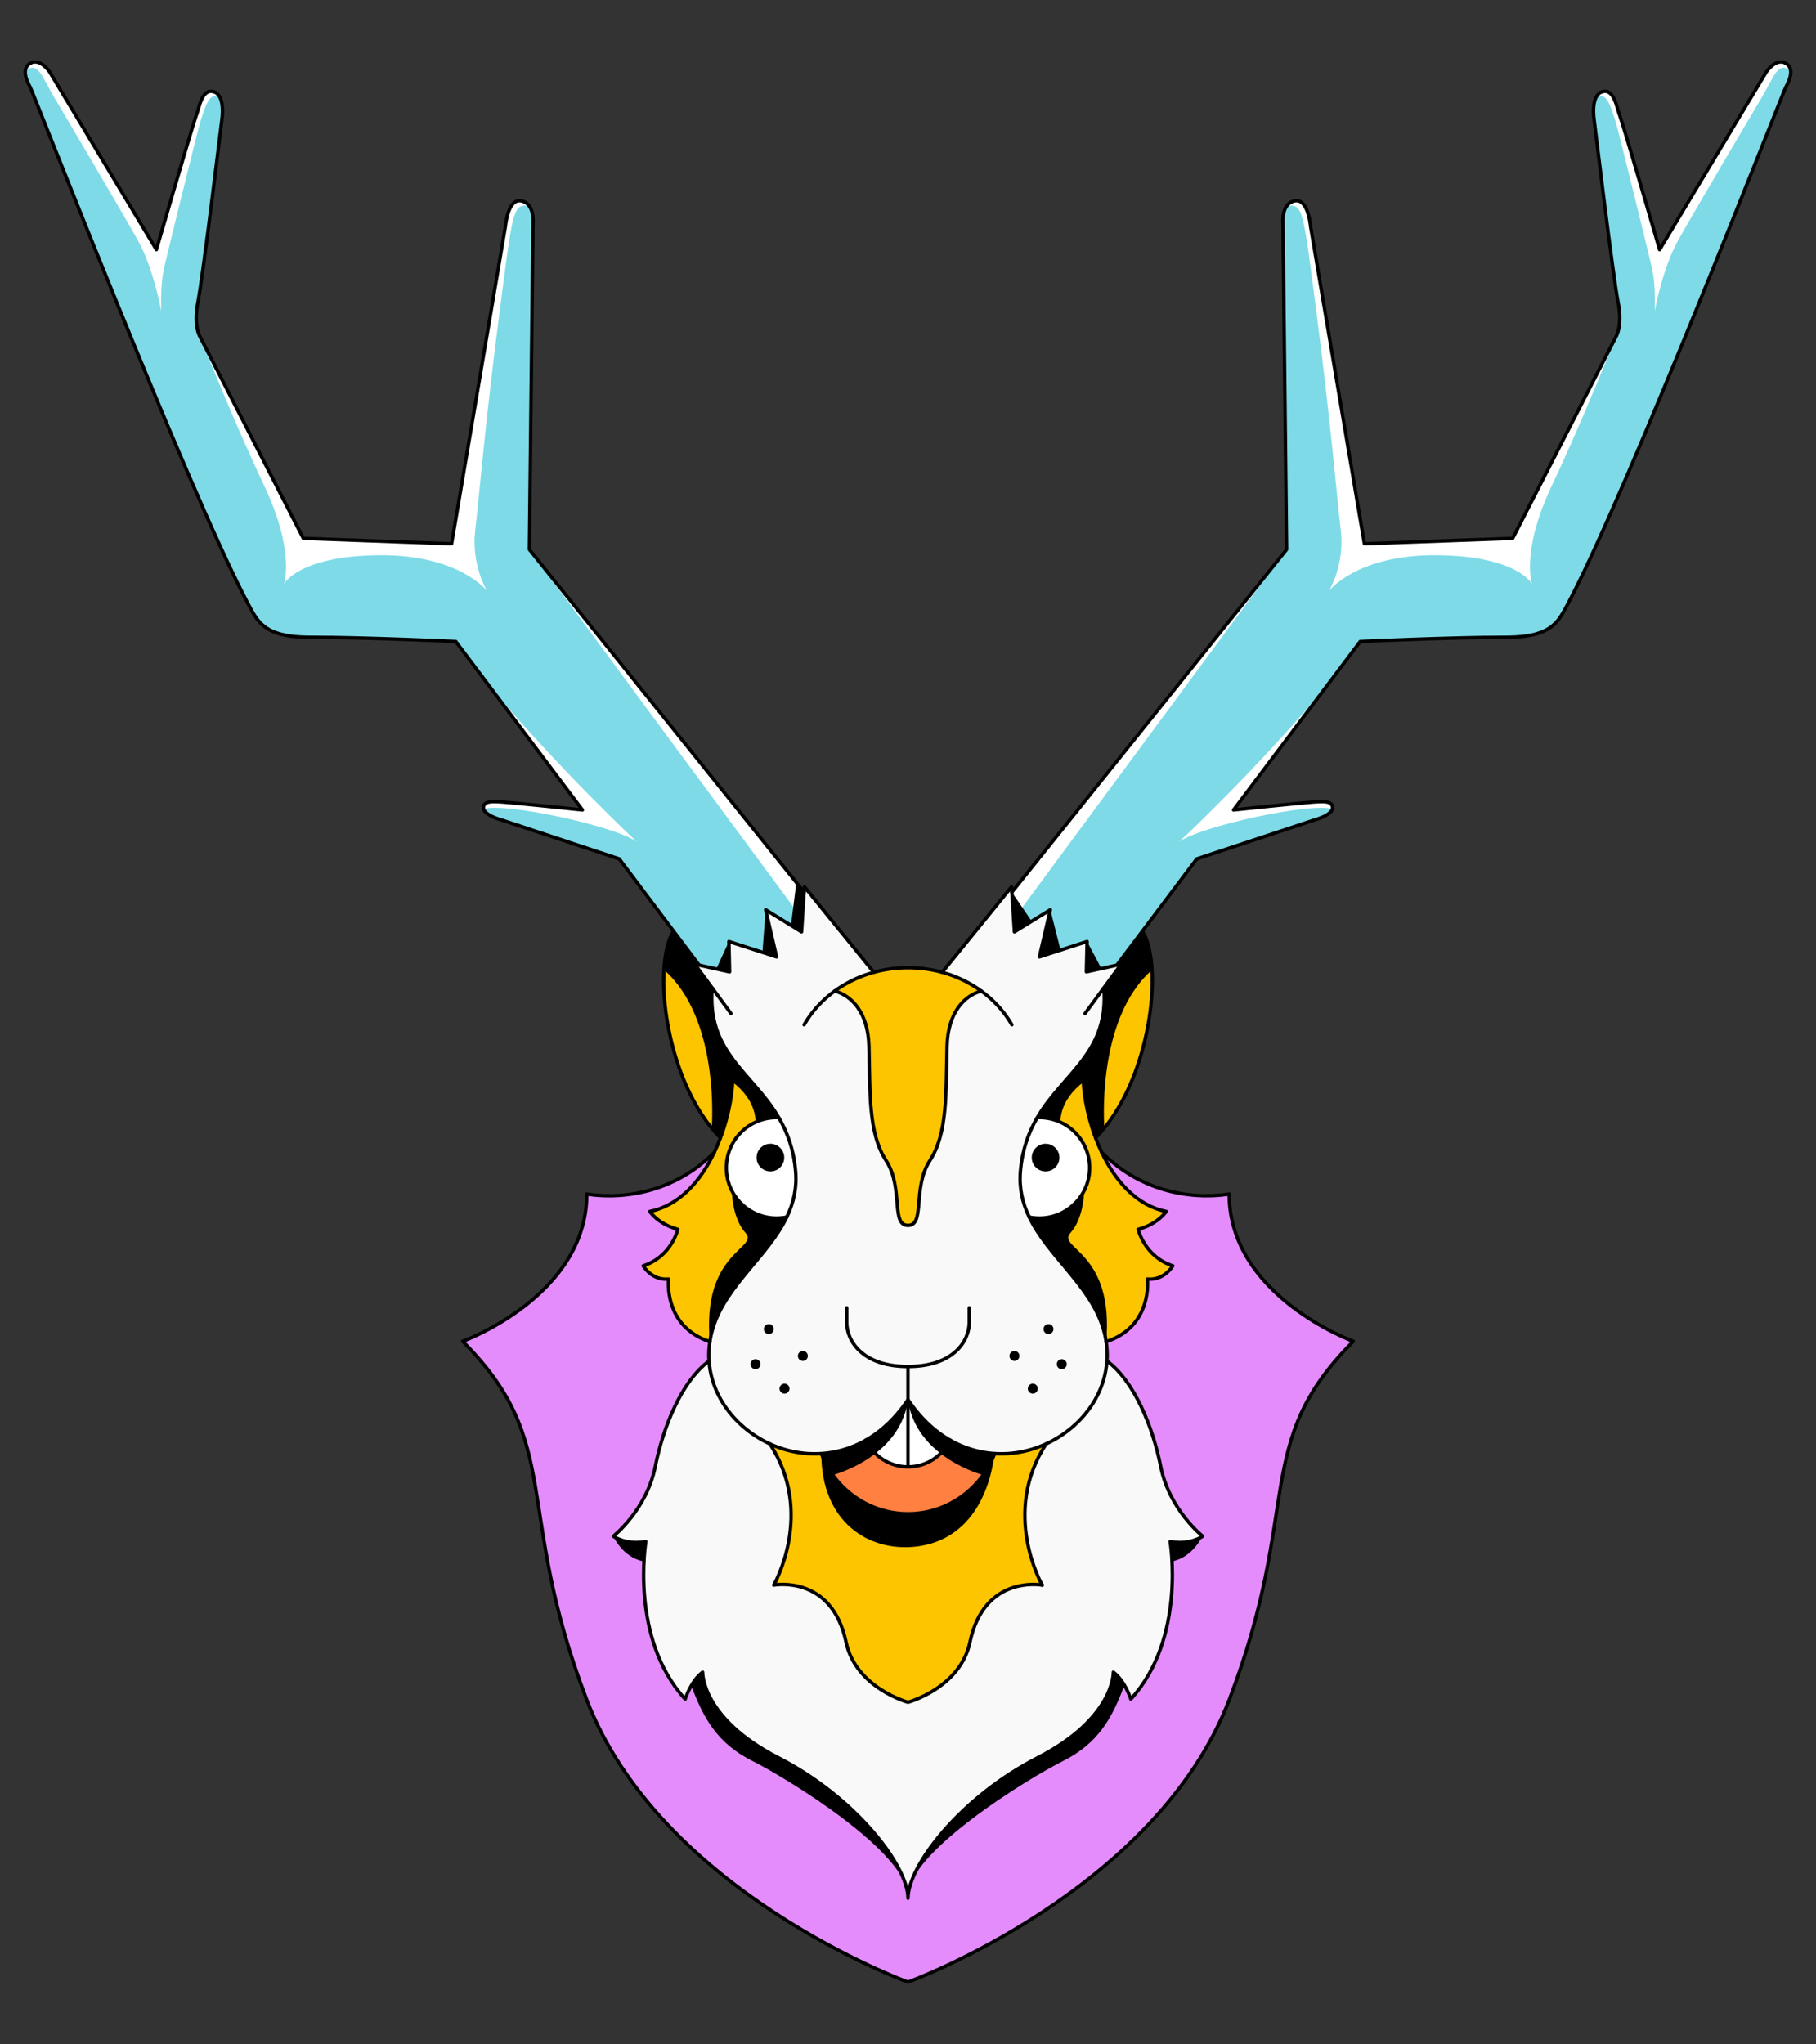 <svg xmlns="http://www.w3.org/2000/svg" viewBox="0 0 1066.09 1200"><rect x="0" y="0" width="1066.09" height="1200" fill="#333333" stroke="none"/><defs><style>.cls-3{mix-blend-mode:overlay}.cls-3,.cls-4{fill:#fff}.cls-5{fill:none;stroke:#000;stroke-linecap:round;stroke-linejoin:round;stroke-width:2px}.cls-7{fill:#f9f9f9}.cls-9{fill:#fdc500}.cls-10{mix-blend-mode:soft-light}</style></defs><g style="isolation:isolate"><g id="Buck"><path d="M1048.41 51.1c-2.06 3.84-91.88 234.53-127.14 301.8-.43.85-.86 1.65-1.28 2.43-3.73 6.94-6.82 13.26-17.17 16.51-4.81 1.51-11.18 2.36-19.92 2.29-31.01 0-84.38 2.47-84.38 2.47l-74.37 98.9c12.23-1.29 30.46-3.19 38.49-3.91 12.65-1.14 18.6-2.08 19.56 1.86 1.22 5.01-11.16 8.11-11.16 8.11l-68.5 22.68-31.88 42.4-15.03 19.98-17.85 3.94.4-17.82-28 9.03 6.44-27.68-21.09 12.98-1.51-23.29 161.29-201.19-2.14-192.28s-.87-10.89 6.96-12.39c7.84-1.51 9.2 14.75 9.2 14.75l31.64 186.57 87.04-3.18 14.81-28.9 45.61-88.99s4.38-6.31 1.47-20.81c-2.9-14.49-14.13-107.69-14.13-107.69s-2.12-13.76 4.93-15.8c7.04-2.03 8.47 9.84 10.12 13.77 1.65 3.93 23.46 78.93 23.46 78.93l62.59-104.21s5.53-8.39 11.23-5.31c5.69 3.09 2.4 10.16.31 14.05ZM470.55 547.07l-21.09-12.98 6.44 27.68-28-9.03.4 17.82-17.85-3.93-15.05-20.02-31.86-42.37-68.5-22.68s-12.38-3.1-11.16-8.11c.96-3.94 6.91-3 19.56-1.86 8.03.72 26.26 2.62 38.49 3.91l-74.37-98.9s-53.37-2.47-84.38-2.47c-8.74.07-15.11-.78-19.92-2.29-10.35-3.25-13.44-9.57-17.17-16.51-.42-.78-.85-1.58-1.28-2.42C109.55 285.63 19.73 54.94 17.67 51.1c-2.09-3.89-5.38-10.96.31-14.05 5.7-3.08 11.23 5.31 11.23 5.31L91.8 146.57s21.81-75 23.46-78.93c1.65-3.93 3.08-15.8 10.12-13.77 7.05 2.04 4.93 15.8 4.93 15.8s-11.23 93.2-14.13 107.69c-2.91 14.5 1.47 20.81 1.47 20.81l45.61 88.99 14.81 28.9 87.04 3.18 31.64-186.57s1.36-16.26 9.2-14.75c7.83 1.5 6.96 12.39 6.96 12.39l-2.14 192.28 161.29 201.19-1.51 23.29Z" style="fill:#7edae7"/><path d="M576.05 581.8c-10.45 2.88-19.57 13.2-20.07 32.21-.75 28.2.37 51.27-10.05 67.27-10.42 16-2.41 38.14-12.89 38.14s-2.48-22.14-12.9-38.14-9.3-39.07-10.04-67.27c-.51-19-9.63-29.32-20.07-32.21 6.72-4.9 14.48-8.66 22.93-10.98 6.35-1.76 13.09-2.7 20.08-2.7s13.73.94 20.08 2.7c8.45 2.32 16.21 6.08 22.93 10.98Zm67.1 86.25c-6.8-18.12-8.76-37.24-6.3-47.53 7.5-10.54 12.66-22.63 11.12-40.52l10.22-13.94-2.56.56 15.03-19.98c12.71 20.11 4.92 88.42-27.51 121.41Z" class="cls-9"/><path d="M688.49 743.14s-5.05 8.78-14.92 7.76c0 0 3.36 27.71-24.2 36.78-.44-2.94-1.13-5.92-2.1-8.92-7.92-24.59-32.22-41.57-43.08-64.26 1.93.4 3.94.61 5.99.61 16.29 0 29.5-13.21 29.5-29.5s-13.21-29.5-29.5-29.5c-.43 0-.85.01-1.27.03 8.13-13.9 19.51-23.78 27.94-35.62-2.46 10.29-.5 29.41 6.3 47.53 1.09 2.89 2.3 5.76 3.64 8.56h.01c7.99 16.78 20.48 31.18 37.85 34.6 0 0-4.76 7.36-16.49 10.52 0 0 3.76 16.14 20.33 21.41Z" class="cls-9"/><path d="M639.68 685.61c0 16.29-13.21 29.5-29.5 29.5-2.05 0-4.06-.21-5.99-.61-3.88-8.09-6.04-16.91-5.14-27.06 1.14-12.84 4.89-22.82 9.86-31.3.42-.02.84-.03 1.27-.03 16.29 0 29.5 13.21 29.5 29.5Z" class="cls-4"/><path d="M794.49 787.46c-60.02 60.02-29.6 96.93-72.71 210.07-43.11 113.15-188.74 166.09-188.74 166.09s-145.63-52.94-188.74-166.09c-43.11-113.14-12.69-150.05-72.71-210.07 0 0 72.9-26.4 72.9-86.52 0 0 41.61 8.86 74.79-24.32-7.99 16.77-20.48 31.17-37.85 34.59 0 0 4.76 7.36 16.49 10.52 0 0-3.76 16.14-20.33 21.41 0 0 5.05 8.78 14.92 7.76 0 0-3.36 27.71 24.2 36.78-.58 3.84-.72 7.61-.47 11.29-16.32 12.22-26.96 39.01-31.57 62.03-5.11 25.55-24.62 40.88-24.62 40.88s7.61 5.4 19.1 3.1c0 0-9.59 56.89 23.08 92.52 0 0 3.36-10.63 10.25-15.8 0 0-.86 27.01 44.54 50.28s76.02 63.5 76.02 82.46c0-18.96 30.62-59.19 76.02-82.46 45.4-23.27 44.54-50.28 44.54-50.28 6.89 5.17 10.25 15.8 10.25 15.8 32.67-35.63 23.08-92.52 23.08-92.52 11.49 2.3 19.1-3.1 19.1-3.1s-19.51-15.33-24.62-40.88c-4.61-23.02-15.25-49.81-31.57-62.03.25-3.68.11-7.45-.47-11.29 27.56-9.07 24.2-36.78 24.2-36.78 9.87 1.02 14.92-7.76 14.92-7.76-16.57-5.27-20.33-21.41-20.33-21.41 11.73-3.16 16.49-10.52 16.49-10.52-17.37-3.42-29.86-17.82-37.85-34.59 33.18 33.18 74.79 24.32 74.79 24.32 0 60.12 72.9 86.52 72.9 86.52Z" style="fill:#e58cfd"/><path d="M686.93 904.98s9.59 56.89-23.08 92.52c0 0-3.36-10.63-10.25-15.8 0 0 .86 27.01-44.54 50.28s-76.02 63.5-76.02 82.46c0-18.96-30.62-59.19-76.02-82.46-45.4-23.27-44.54-50.28-44.54-50.28-6.89 5.17-10.25 15.8-10.25 15.8-32.67-35.63-23.08-92.52-23.08-92.52-11.49 2.3-19.1-3.1-19.1-3.1s19.51-15.33 24.62-40.88c4.61-23.02 15.25-49.81 31.57-62.03 1.45 21.51 16.24 39.73 35.69 48.69h.01c26.42 40.4 2.78 82.06 2.3 82.9.51-.09 34.05-6.13 42.44 33.53 5.7 26.93 36.36 35.27 36.36 35.27s30.66-8.34 36.36-35.27c8.39-39.66 41.93-33.62 42.44-33.53-.48-.84-24.12-42.5 2.3-82.9h.01c19.45-8.96 34.24-27.18 35.69-48.69 16.32 12.22 26.96 39.01 31.57 62.03 5.11 25.55 24.62 40.88 24.62 40.88s-7.61 5.4-19.1 3.1Z" class="cls-7"/><path d="M611.84 930.56c-.51-.09-34.05-6.13-42.44 33.53-5.7 26.93-36.36 35.27-36.36 35.27s-30.66-8.34-36.36-35.27c-8.39-39.66-41.93-33.62-42.44-33.53.48-.84 24.12-42.5-2.3-82.9 9.29 4.28 19.69 6.38 30.23 5.7 7.73 20.55 27.62 35.31 50.87 35.31s43.13-14.76 50.86-35.31c10.54.68 20.95-1.42 30.24-5.7-26.42 40.4-2.78 82.06-2.3 82.9Z" class="cls-9"/><path d="M583.9 853.36c-7.73 20.55-27.61 35.31-50.86 35.31s-43.14-14.76-50.87-35.31c8.83-.57 17.77-3.09 26.22-7.94 4.31 9.3 13.72 15.74 24.65 15.74s20.34-6.44 24.65-15.74c8.45 4.85 17.38 7.37 26.21 7.94Z" style="fill:#ff8041"/><path d="M557.69 845.42c-4.31 9.3-13.72 15.74-24.65 15.74s-20.34-6.44-24.65-15.74c8.99-5.13 17.44-12.89 24.65-23.69 7.21 10.8 15.66 18.56 24.65 23.69Z" class="cls-4"/><path d="M461.89 714.5c-10.86 22.69-35.16 39.67-43.08 64.26-.97 3-1.66 5.98-2.1 8.92-27.56-9.07-24.2-36.78-24.2-36.78-9.87 1.02-14.92-7.76-14.92-7.76 16.57-5.27 20.33-21.41 20.33-21.41-11.73-3.16-16.49-10.52-16.49-10.52 17.37-3.42 29.86-17.82 37.85-34.59h.01c1.34-2.81 2.55-5.68 3.64-8.57 6.8-18.12 8.76-37.24 6.3-47.53 8.43 11.84 19.81 21.72 27.94 35.62-.42-.02-.84-.03-1.27-.03-16.29 0-29.5 13.21-29.5 29.5s13.21 29.5 29.5 29.5c2.05 0 4.06-.21 5.99-.61Z" class="cls-9"/><path d="M461.89 714.5c-1.93.4-3.94.61-5.99.61-16.29 0-29.5-13.21-29.5-29.5s13.21-29.5 29.5-29.5c.43 0 .85.01 1.27.03 4.97 8.48 8.72 18.46 9.86 31.3.9 10.15-1.26 18.97-5.14 27.06Z" class="cls-4"/><path d="M422.93 668.05c-32.43-32.99-40.24-101.33-27.53-121.44l15.05 20.01-2.56-.56L418.11 580c-1.54 17.89 3.62 29.98 11.12 40.52 2.46 10.29.5 29.41-6.3 47.53Z" class="cls-9"/><path d="M649.37 787.68c.58 3.84.72 7.61.47 11.29-1.45 21.51-16.24 39.73-35.69 48.69h-.01c-9.29 4.28-19.7 6.38-30.24 5.7-8.83-.57-17.76-3.09-26.21-7.94-8.99-5.13-17.44-12.89-24.65-23.69-7.21 10.8-15.66 18.56-24.65 23.69-8.45 4.85-17.39 7.37-26.22 7.94-10.54.68-20.94-1.42-30.23-5.7h-.01c-19.45-8.96-34.24-27.18-35.69-48.69-.25-3.68-.11-7.45.47-11.29.44-2.94 1.13-5.92 2.1-8.92 7.92-24.59 32.22-41.57 43.08-64.26 3.88-8.09 6.04-16.91 5.14-27.06-1.14-12.84-4.89-22.82-9.86-31.3-8.13-13.9-19.51-23.78-27.94-35.62-7.5-10.54-12.66-22.63-11.12-40.52l-10.22-13.94 2.56.56 17.85 3.94-.4-17.82 28 9.03-6.44-27.68 21.09 12.98 1.51-23.29.2-3.14 40.7 50.18c-8.45 2.32-16.21 6.08-22.93 10.98 10.44 2.89 19.56 13.21 20.07 32.21.74 28.2-.38 51.27 10.04 67.27 10.42 16 2.66 38.14 12.9 38.14s2.47-22.14 12.89-38.14 9.3-39.07 10.05-67.27c.5-19.01 9.62-29.33 20.07-32.21-6.72-4.9-14.48-8.66-22.93-10.98l40.7-50.18.2 3.14 1.51 23.29 21.09-12.98-6.44 27.68 28-9.03-.4 17.82 17.85-3.93 2.56-.57L647.97 580c1.54 17.89-3.62 29.98-11.12 40.52-8.43 11.84-19.81 21.72-27.94 35.62-4.97 8.48-8.72 18.46-9.86 31.3-.9 10.15 1.26 18.97 5.14 27.06 10.86 22.69 35.16 39.67 43.08 64.26.97 3 1.66 5.98 2.1 8.92Z" class="cls-7"/><path d="M310.66 120.91c-9.69-1.16-9.52 1.66-17.6 64-8.08 62.34-11.83 107.01-14.13 126.9-2.3 19.89 6.98 35.15 6.98 35.15s-16.21-21.42-63.39-21.01c-47.18.41-55.75 16.81-55.75 16.81s6.57-19.2-11.75-57.79-37.37-86.79-37.37-86.79l60.42 117.89 87.04 3.18 21.2-125.02 9-53.1s1.86-23.38 8.92-23.23c0 0 3.71-.4 6.43 3.02ZM129.19 57.34c-4.45-2.07-7.42-2.67-13.5 21.36s-16.44 66.11-19.16 77.58-1.81 26.55-1.81 26.55-4.53-25.04-13.58-41.34c-9.05-16.29-40.43-69.4-48.88-83.58s-9.59-21.68-17.45-16.46c0 0 3.15-9.31 11.24-2.61 0 0 2.98 3.23 9.53 14.14s56.22 93.6 56.22 93.6l24.8-83.2s2.2-10.16 7.69-9.71c0 0 3.18.27 4.9 3.67Z" class="cls-3"/><path d="M283.9 474.88c13.12-3.88 77.87 10.28 90.08 19.43 0 0-42.8-39.58-86.81-91.64l54.77 72.83-36.42-3.72-13.56-1.14s-8.7-1.19-8.05 4.24Zm26.87-152.29 160.26 217 1.03-15.81-161.29-201.19z" class="cls-4"/><path d="M755.42 120.91c9.69-1.16 9.52 1.66 17.6 64 8.08 62.34 11.83 107.01 14.13 126.9 2.3 19.89-6.98 35.15-6.98 35.15s16.21-21.42 63.39-21.01 55.75 16.81 55.75 16.81-6.57-19.2 11.75-57.79c18.32-38.6 37.37-86.79 37.37-86.79l-60.42 117.89-87.04 3.18-21.2-125.02-9-53.1s-1.86-23.38-8.92-23.23c0 0-3.71-.4-6.43 3.02ZM936.9 57.34c4.45-2.07 7.42-2.67 13.5 21.36s16.44 66.11 19.16 77.58c2.72 11.47 1.81 26.55 1.81 26.55s4.53-25.04 13.58-41.34c9.05-16.29 40.43-69.4 48.88-83.58 8.45-14.18 9.59-21.68 17.45-16.46 0 0-3.15-9.31-11.24-2.61 0 0-2.98 3.23-9.53 14.14-6.56 10.91-56.22 93.6-56.22 93.6l-24.8-83.2s-2.2-10.16-7.69-9.71c0 0-3.18.27-4.9 3.67Z" class="cls-3"/><path d="M782.19 474.88c-13.12-3.88-77.87 10.28-90.08 19.43 0 0 42.8-39.58 86.81-91.64l-54.77 72.83 36.42-3.72 13.56-1.14s8.7-1.19 8.05 4.24Zm-26.88-152.29-160.26 217-1.03-15.81 161.29-201.19z" class="cls-4"/><path d="M648.33 662.24s-5.18-63.62 27.96-92.78c0 0 .34-12.23-5.63-22.82l-15.03 19.98 2.56-.56L647.97 580s3.58 20.9-11.12 40.52c0 0-3.81 22.05 6.3 47.53l5.18-5.82Zm-230.5 0s5.18-63.62-27.96-92.78c0 0-.34-12.23 5.63-22.82l15.03 19.98-2.56-.56L418.19 580s-3.58 20.9 11.12 40.52c0 0 3.81 22.05-6.3 47.53l-5.18-5.82Zm49.69-144.14-3.19 25.14 6.22 3.83 1.51-23.29-4.54-5.68zm-18.06 15.99-1.85 25.01 8.29 2.67-6.44-27.68zm-21.56 18.65-7.4 16.11 7.8 1.71-.4-17.82zm166.12-28.96 11.64 17.06-10.13 6.23-1.51-23.29zm22.6 10.31 6 23.76-12.44 3.92 6.44-27.68zm21.56 18.65 8.43 15.88-8.83 1.94.4-17.82zm-208.54 146.3s-.04 15.89 8.09 24.86c8.13 8.97-25.84 10.73-21.01 63.79 0 0 2.71-21.82 23.89-43.39 0 0 19.31-21.75 21.29-29.79 0 0-21.14 5.38-32.25-15.47Z" class="cls-10"/><path d="M430.09 635.36s13.53 9.21 13.44 23.47c0 0 7.57-3.59 13.64-2.69 0 0-8.13-11.99-13.64-18.33-5.52-6.34-14.23-17.29-14.23-17.29s1.25 10.44.79 14.84Zm206.36 63.68s.04 15.89-8.09 24.86c-8.13 8.97 25.84 10.73 21.01 63.79 0 0-2.71-21.82-23.89-43.39 0 0-19.31-21.75-21.29-29.79 0 0 21.14 5.38 32.25-15.47Zm-.46-63.68s-13.53 9.21-13.44 23.47c0 0-7.57-3.59-13.64-2.69 0 0 8.13-11.99 13.64-18.33 5.52-6.34 14.23-17.29 14.23-17.29s-1.25 10.44-.79 14.84Zm-52.09 218c-4.14 31.67-20.49 51.95-46.88 54.68-27.19 2.81-54.85-14.5-54.85-54.68 0 0 13.4 38.24 53.95 35.22 37.43-2.79 47.78-35.22 47.78-35.22Z" class="cls-10"/><path d="M488.99 865.93s39.52-10.22 44.06-44.19c0 0-15.5 28.77-50.87 31.63 0 0 3.61 9.63 6.81 12.56Z" class="cls-10"/><path d="M577.09 865.93s-39.52-10.22-44.06-44.19c0 0 15.5 28.77 50.87 31.63 0 0-3.61 9.63-6.81 12.56Zm-217.04 35.95s5.23 12.35 17.98 14.86l1.12-11.76s-8.31 2.82-19.1-3.1Zm45.78 87.75c7.1 19.11 15.32 33.94 35.98 44.27 20.66 10.33 91.21 53.6 91.21 79.64 0 0-4.07-34.93-54.99-68.95 0 0-26.6-15.28-38.96-23.58-12.36-8.3-19.94-18.87-22.51-25.09s-4.07-14.21-4.07-14.21l-6.65 7.92Zm299.92-87.75s-5.23 12.35-17.98 14.86l-1.12-11.76s8.31 2.82 19.1-3.1Z" class="cls-10"/><path d="M659.97 989.63c-7.1 19.11-15.32 33.94-35.98 44.27-20.66 10.33-91.21 53.6-91.21 79.64 0 0 4.07-34.93 54.99-68.95 0 0 26.6-15.28 38.96-23.58 12.36-8.3 19.94-18.87 22.51-25.09s4.07-14.21 4.07-14.21l6.65 7.92Z" class="cls-10"/><circle cx="613.81" cy="679.59" r="8.12"/><circle cx="452.27" cy="679.59" r="8.12"/><circle cx="615.52" cy="780.28" r="2.93"/><circle cx="595.53" cy="796.05" r="2.93"/><circle cx="623.32" cy="800.89" r="2.93"/><circle cx="606.3" cy="815.25" r="2.93"/><circle cx="451.34" cy="780.28" r="2.93"/><circle cx="471.32" cy="796.05" r="2.93"/><circle cx="443.53" cy="800.89" r="2.93"/><circle cx="460.55" cy="815.25" r="2.93"/><path d="M649.37 787.68c27.56-9.07 24.2-36.78 24.2-36.78 9.87 1.02 14.92-7.76 14.92-7.76-16.57-5.27-20.33-21.41-20.33-21.41 11.73-3.16 16.49-10.52 16.49-10.52-17.37-3.42-29.86-17.82-37.85-34.59h0c-1.34-2.81-2.55-5.68-3.64-8.57-6.8-18.12-8.76-37.24-6.3-47.53" class="cls-5"/><path d="M670.66 546.64c12.71 20.11 4.92 88.42-27.51 121.41m-34.24-11.91c.42-.02.84-.03 1.27-.03 16.29 0 29.5 13.21 29.5 29.5s-13.21 29.5-29.5 29.5c-2.05 0-4.06-.21-5.99-.61m9.96 133.16h-.01c-26.42 40.4-2.78 82.06-2.3 82.9m25.09-335.5L647.97 580l10.22-13.94-2.56.56v.01l-17.85 3.93.4-17.82-28 9.03 6.44-27.68-21.09 12.98-1.51-23.29-.2-3.14-40.7 50.18" class="cls-5"/><path d="M655.63 566.63h0l15.03-19.99 31.88-42.4 68.5-22.68s12.38-3.1 11.16-8.11c-.96-3.94-6.91-3-19.56-1.86-8.03.72-26.26 2.62-38.49 3.91l74.37-98.9s53.37-2.47 84.38-2.47c8.74.07 15.11-.78 19.92-2.29 10.35-3.25 13.44-9.57 17.17-16.51.42-.78.85-1.58 1.28-2.42h0c35.26-67.28 125.08-297.97 127.14-301.81 2.09-3.89 5.38-10.96-.31-14.05-5.7-3.08-11.23 5.31-11.23 5.31l-62.59 104.21s-21.81-75-23.46-78.93c-1.65-3.93-3.08-15.8-10.12-13.77-7.05 2.04-4.93 15.8-4.93 15.8s11.23 93.2 14.13 107.69c2.91 14.5-1.47 20.81-1.47 20.81l-45.61 88.99-14.81 28.9-87.04 3.18-31.64-186.57s-1.36-16.26-9.2-14.75c-7.83 1.5-6.96 12.39-6.96 12.39l2.14 192.28-161.29 201.19m-164.79 96.74c2.46 10.29.5 29.41-6.3 47.53-1.09 2.89-2.3 5.76-3.64 8.56h-.01c-7.99 16.78-20.48 31.18-37.85 34.6 0 0 4.76 7.36 16.49 10.52 0 0-3.76 16.14-20.33 21.41 0 0 5.05 8.78 14.92 7.76 0 0-3.36 27.71 24.2 36.78" class="cls-5"/><path d="M422.93 668.05c-32.43-32.99-40.24-101.33-27.53-121.44m66.49 167.89c-1.93.4-3.94.61-5.99.61-16.29 0-29.5-13.21-29.5-29.5s13.21-29.5 29.5-29.5c.43 0 .85.01 1.27.03m-2.93 274.42c.48-.84 24.12-42.5-2.3-82.9h0m159.91 82.91h0c-.51-.1-34.05-6.14-42.44 33.52-5.7 26.93-36.36 35.27-36.36 35.27s-30.66-8.34-36.36-35.27c-8.39-39.66-41.93-33.62-42.44-33.53h-.01m58.72-359.74-40.69-50.18-1.72 26.43-21.09-12.98 6.44 27.68-28-9.03.41 17.83-20.42-4.5 21.26 28.99" class="cls-5"/><path d="M410.45 566.63h0l-46.91-62.39-68.5-22.68s-12.38-3.1-11.16-8.11c.96-3.94 6.91-3 19.56-1.86 8.03.72 26.26 2.62 38.49 3.91l-74.37-98.9s-53.37-2.47-84.38-2.47c-8.74.07-15.11-.78-19.92-2.29-10.35-3.25-13.44-9.57-17.17-16.51-.42-.78-.85-1.58-1.28-2.42h0C109.55 285.63 19.73 54.94 17.67 51.1c-2.09-3.89-5.38-10.96.31-14.05 5.7-3.08 11.23 5.31 11.23 5.31L91.8 146.57s21.81-75 23.46-78.93 3.08-15.8 10.12-13.77c7.05 2.04 4.93 15.8 4.93 15.8s-11.23 93.2-14.13 107.69c-2.91 14.5 1.47 20.81 1.47 20.81l45.61 88.99 14.81 28.9 87.04 3.18 31.64-186.57s1.36-16.26 9.2-14.75c7.83 1.5 6.96 12.39 6.96 12.39l-2.14 192.28 161.29 201.19M647.97 580c1.54 17.89-3.62 29.98-11.12 40.52-8.43 11.84-19.81 21.72-27.94 35.62-4.97 8.48-8.72 18.46-9.86 31.3-.9 10.15 1.26 18.97 5.14 27.06 10.86 22.69 35.16 39.67 43.08 64.26.97 3 1.66 5.98 2.1 8.92 3.94 26.3-12.44 49.49-35.22 59.98h-.01c-25.37 11.69-59.02 7.13-81.1-25.93-22.08 33.06-55.73 37.62-81.1 25.93h0c-22.78-10.49-39.16-33.68-35.22-59.98.44-2.94 1.13-5.92 2.1-8.92 7.92-24.59 32.22-41.57 43.08-64.26 3.88-8.09 6.04-16.91 5.14-27.06-1.14-12.84-4.89-22.82-9.86-31.3-8.13-13.9-19.51-23.78-27.94-35.62-7.5-10.54-12.66-22.63-11.12-40.52" class="cls-5"/><path d="M646.79 676.61h0c33.18 33.19 74.79 24.33 74.79 24.33 0 60.12 72.9 86.52 72.9 86.52-60.02 60.02-29.6 96.93-72.71 210.07-43.11 113.15-188.74 166.09-188.74 166.09s-145.63-52.94-188.74-166.09c-43.11-113.14-12.69-150.05-72.71-210.07 0 0 72.9-26.4 72.9-86.52 0 0 41.61 8.86 74.79-24.32h.01" class="cls-5"/><path d="M482.17 853.37c7.73 20.55 27.62 35.31 50.87 35.31 23.25 0 43.13-14.76 50.86-35.31M472.06 601.63c11.41-19.9 34.44-33.5 60.98-33.5 26.55 0 49.57 13.6 60.98 33.5" class="cls-5"/><path d="M649.84 798.97c16.32 12.22 26.96 39.01 31.57 62.03 5.11 25.55 24.62 40.88 24.62 40.88s-7.61 5.4-19.1 3.1c0 0 9.59 56.89-23.08 92.52 0 0-3.36-10.63-10.25-15.8 0 0 .86 27.01-44.54 50.28s-76.02 63.5-76.02 82.46c0-18.96-30.62-59.19-76.02-82.46-45.4-23.27-44.54-50.28-44.54-50.28-6.89 5.17-10.25 15.8-10.25 15.8-32.67-35.63-23.08-92.52-23.08-92.52-11.49 2.3-19.1-3.1-19.1-3.1s19.51-15.33 24.62-40.88c4.61-23.02 15.25-49.81 31.57-62.03" class="cls-5"/><path d="M508.39 845.42c4.31 9.3 13.72 15.74 24.65 15.74s20.34-6.44 24.65-15.74m-24.65 15.74v-58.89m-35.98-34.47v8.46c0 11.02 9.21 26.01 35.98 26.01h0c26.76 0 35.98-14.99 35.98-26.01v-8.46m-78.99-186c10.44 2.89 19.56 13.21 20.07 32.21.74 28.2-.38 51.27 10.04 67.27 10.42 16 2.66 38.14 12.9 38.14s2.47-22.14 12.89-38.14 9.3-39.07 10.05-67.27c.5-19.01 9.62-29.33 20.07-32.21" class="cls-5"/></g></g></svg>